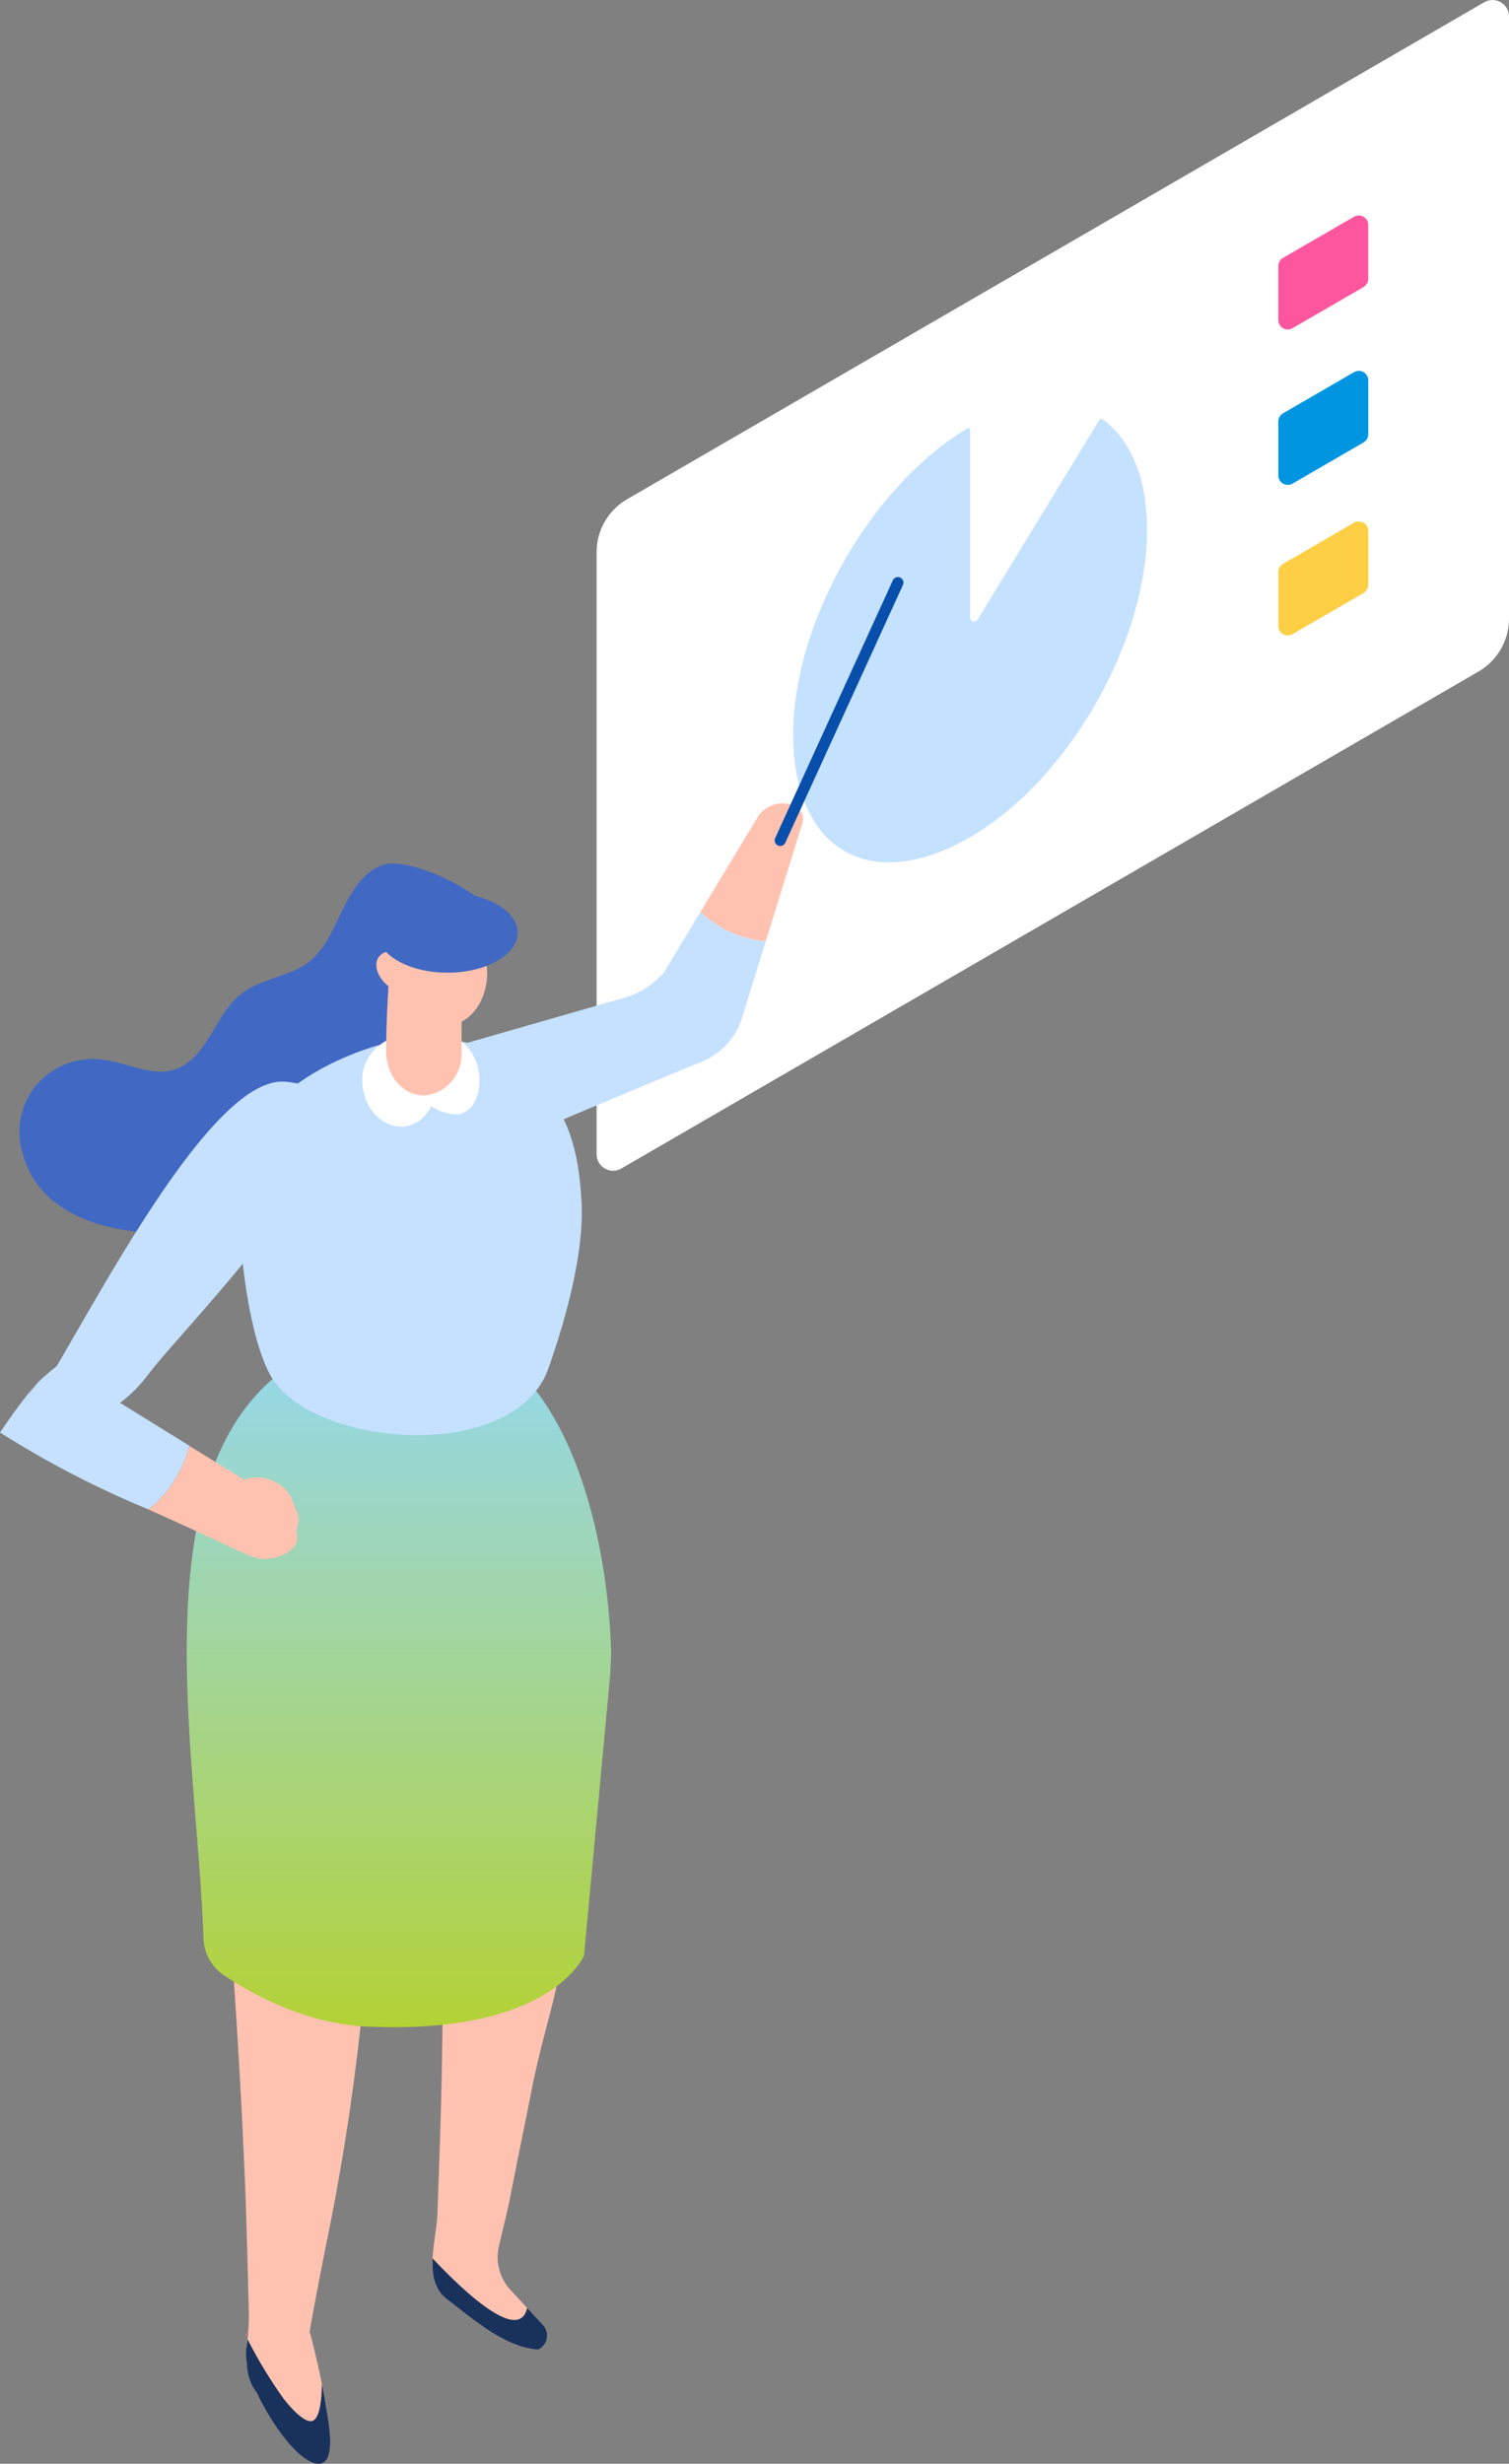 <svg xmlns="http://www.w3.org/2000/svg" xmlns:xlink="http://www.w3.org/1999/xlink" width="147" height="240" viewBox="0 0 147 240"><rect x="0" y="0" width="147" height="240" fill="#808080" stroke="none"/><defs><clipPath id="a"><rect width="147" height="240" fill="none"/></clipPath><linearGradient id="b" x1="0.5" x2="0.5" y2="1" gradientUnits="objectBoundingBox"><stop offset="0" stop-color="#93d8f9"/><stop offset="1" stop-color="#b4d233"/></linearGradient></defs><g transform="translate(0 0)"><g clip-path="url(#a)"><path d="M86.47.219,2.977,48.627A5.982,5.982,0,0,0,0,53.8l0,58.627a1.607,1.607,0,0,0,2.41,1.4L85.907,65.419a5.981,5.981,0,0,0,2.975-5.177V1.617A1.608,1.608,0,0,0,86.47.219" transform="translate(58.118 0)" fill="#fff"/><path d="M52.64,26.335l-11.887,19.5a.393.393,0,0,1-.729-.207V27.357a.176.176,0,0,0-.265-.152c-9.4,5.612-16.969,18.887-16.969,29.82,0,11.261,7.522,15.621,17.234,9.99C49.543,61.5,57.258,48.077,57.258,37.039c0-5.1-1.651-8.8-4.364-10.758a.177.177,0,0,0-.254.053" transform="translate(54.481 14.533)" fill="#c4e1ff"/><path d="M17.161,20.483l-6.914,4.008a.923.923,0,0,1-1.385-.8V18.443a.927.927,0,0,1,.461-.8l6.914-4.008a.923.923,0,0,1,1.385.8V19.68a.928.928,0,0,1-.461.8" transform="translate(115.667 7.479)" fill="#fd569e"/><path d="M17.161,30.228l-6.914,4.008a.923.923,0,0,1-1.385-.8V28.187a.922.922,0,0,1,.461-.8l6.914-4.008a.921.921,0,0,1,1.385.8v5.247a.93.93,0,0,1-.461.8" transform="translate(115.667 12.874)" fill="#0095e0"/><path d="M17.161,39.666l-6.914,4.008a.923.923,0,0,1-1.385-.8V37.626a.927.927,0,0,1,.461-.8l6.914-4.008a.923.923,0,0,1,1.385.8v5.245a.928.928,0,0,1-.461.8" transform="translate(115.667 18.1)" fill="#fecf44"/><path d="M74.134,63.042a8.1,8.1,0,0,1-4,2.526L46.8,72.28a39.888,39.888,0,0,0,2.047,4.837,18.982,18.982,0,0,0,.948,1.669c.045.07.094.14.139.21a.185.185,0,0,1-.029-.059c.02.025.1.14.274.415.029.036.056.071.08.1.33.34.673.667,1.018.991.484.162.574.306.453.292a.264.264,0,0,0,.045.025c.121.05.271.11.405.176a4.83,4.83,0,0,1,1.137.235c.251.02.76.07,1.119.07.395,0,.8-.045,1.193-.034h.04c.045,0,.085-.016.124-.02.9-.732,21.583-9.248,21.583-9.248a6.957,6.957,0,0,0,4.222-4.06l2.435-7.849a10.372,10.372,0,0,1-6.359-2.853Z" transform="translate(-9.435 31.655)" fill="#c5e1ff"/><path d="M52.781,50.388a.147.147,0,0,1-.045,0,2.9,2.9,0,0,0-2.605,1.137l-5.68,9.418a10.378,10.378,0,0,0,6.359,2.851l3.558-11.457c.309-.963-.395-1.826-1.587-1.945" transform="translate(23.787 27.889)" fill="#ffc2b0"/><path d="M82.509,176.484c.209,1.353,1.408,6.692-1.293,5.674-1.812-.682-4.137-4.071-5.415-6.8a4.678,4.678,0,0,1-.953-2.871,4.328,4.328,0,0,1,.036-1.975c.009-.117.014-.236.025-.351.065-.867.144-1.7.124-2.411-.074-2.977-.149-5.944-.238-8.917-.1-3.344-.251-6.7-.419-10.065-.22-4.4-.61-10.761-.914-15.192q-.494-7.106-1.058-14.215c-.139-1.714-.279-3.418-.413-5.132-.175-2.161-.34-4.311-.511-6.462a8.388,8.388,0,0,1,5.816-3.528,14.631,14.631,0,0,1,8.5,5.438,21.255,21.255,0,0,1,1.4,2.992,224.269,224.269,0,0,1-4.323,46.724c-.678,3.334-1.327,6.672-1.926,10.015.475,1.694.9,3.619,1.208,5.122.159.806.28,1.488.354,1.955" transform="translate(-50.789 57.714)" fill="#ffc2b0"/><path d="M63.924,164.457a4.72,4.72,0,0,0,1.123,4.29l1.621,1.749v.006l1.538,1.658a1.5,1.5,0,0,1-.37,2.351.208.208,0,0,1-.114.04c-3.229-.2-6.413-3.037-8.884-4.922-1.218-.932-1.453-2.405-1.378-3.954.011-.225.025-.451.051-.677.009-.115.019-.239.034-.356.13-1.173.35-2.331.385-3.283.1-2.967.214-5.94.3-8.906.105-3.344.166-6.707.2-10.076.051-4.4.051-10.781.015-15.217q-.06-7.127-.19-14.255c-.029-1.718-.063-3.432-.1-5.152q-.053-3.239-.11-6.476a8.4,8.4,0,0,1,6.02-3.168,14.637,14.637,0,0,1,8.155,5.96,20.991,20.991,0,0,1,1.213,3.067c-.5,9.428-1.652,21.719-3.384,29.778-1.228,5.7-1.966,7.5-2.9,12.17-.753,3.783-1.541,7.552-2.27,11.342Z" transform="translate(-15.318 54.322)" fill="#ffc2b0"/><path d="M108.67,57.971c-2.689-2.4-7.818-4.321-9.71-3.715-2.978.952-3.989,4.729-5.392,7.153-2.031,3.508-3.992,3.135-7.326,4.7-3.111,1.457-3.631,4.938-5.992,7.1-3.277,3-6.8-.628-10.672.057a7.061,7.061,0,0,0-5.929,8.6c2.079,9.76,16.794,9.257,23.716,6.769,6.668-2.394,11.5-7.15,12.631-14.253.308-1.948-.077-3.92.057-5.873.128-1.875,1.225-3.814,1.216-5.573-.288.286-.542.59-.851.855,2.9-1,6.749.993,9.232-1.434,1.368-1.338.633-2.946-.981-4.384" transform="translate(-61.569 29.978)" fill="#4168c3"/><path d="M97.871,114.949c-.292-12.583-5.158-33.556-21.058-31.6C49.4,86.71,57.486,121.779,58.162,142.723a4.471,4.471,0,0,0,1.946,3.578c2.684,1.808,7.926,4.754,13.926,5.032,18.1.841,21.2-6.929,21.2-6.929l2.477-26.562c.09-.963.135-1.928.161-2.893" transform="translate(-38.34 46.076)" fill="url(#b)"/><path d="M58.7,76.905c-.891,4.492.138,16.309,2.7,21.012,3.849,7.055,23.786,8.752,27.1-.662,1.671-4.737,3.466-11.159,3.227-16.091-.238-4.959-1.247-9.3-5.358-12.85-2.808-2.424-6.648-3.233-10.276-3.236-4.377,0-15.872,4.133-17.4,11.828" transform="translate(-35.072 36.032)" fill="#c5e1ff"/><path d="M72.173,64.727c-3.815-.573-8.3,1.586-7.169,6.042.849,3.339,4.788,4.562,6.555,1.189a4.449,4.449,0,0,0,2.635.806c1.589-.286,2.432-2.363,1.883-4.642a4.478,4.478,0,0,0-3.9-3.395" transform="translate(-29.537 35.788)" fill="#fff"/><path d="M73.984,61.642c-.5-1.967-1-3.968-1.15-4.579L65.97,58.151l-1.2,2.133c-.122,3.524-.43,7.052-.422,10.559,0,2.458,1.779,4.411,3.9,4.263a4.043,4.043,0,0,0,3.449-4.249V67.934c1.94-1.024,2.936-3.758,2.294-6.292" transform="translate(-26.73 31.595)" fill="#ffc2b0"/><path d="M72.76,63.259c-.568.8-1.982.766-3.159-.076s-1.676-2.172-1.106-2.974,1.982-.766,3.159.076,1.672,2.174,1.106,2.974" transform="translate(-31.6 33.016)" fill="#ffc2b0"/><path d="M76.071,59.866c0,2.15-3.054,3.894-6.824,3.894s-6.823-1.743-6.823-3.894,3.054-3.9,6.823-3.9,6.824,1.743,6.824,3.9" transform="translate(-25.65 30.99)" fill="#4168c3"/><path d="M70.955,150.434a.239.239,0,0,1-.114.04c-3.229-.2-6.414-3.037-8.885-4.924-1.218-.932-1.451-2.405-1.377-3.954,2.417,2.567,8.381,8.506,9.209,4.826l1.538,1.659a1.507,1.507,0,0,1-.37,2.352" transform="translate(-18.436 78.399)" fill="#19325c"/><path d="M79.447,146.607c-.015-.025-.029-.056-.045-.081.4-.57.244-.311.045.081" transform="translate(-55.499 80.945)" fill="#ff6e8b"/><path d="M80.691,158.666c-1.812-.682-4.137-4.071-5.415-6.8a4.658,4.658,0,0,1-.953-2.871,4.324,4.324,0,0,1,.034-1.975c.011-.115.015-.236.025-.351a45.472,45.472,0,0,0,3.444,5.694c.405.552,1.991,2.481,2.836,2.265.753-.2.933-2.015.969-3.589.159.806.278,1.488.354,1.955.209,1.353,1.406,6.692-1.293,5.674" transform="translate(-50.265 81.207)" fill="#19325c"/><path d="M100.393,68.021a11.254,11.254,0,0,0-1.295-.193c-7.876-.719-20.622,25.943-24.72,31.6-.11.152,5.782,4.28,11.385-3.126,3.8-5.025,25-26.072,14.63-28.279" transform="translate(-71.292 37.547)" fill="#c5e1ff"/><path d="M87.3,86.814a7.9,7.9,0,0,0-.565.583c-1.321,1.662-.715.8,0,0,.186-.235.408-.516.676-.858-.523.667-1.117,1.28-1.646,1.945-.944,1.187-1.819,2.425-2.667,3.682a93.7,93.7,0,0,0,14.473,7.5,11.783,11.783,0,0,0,3.968-6.215L88.789,85.565c-.511.4-1.012.814-1.493,1.249" transform="translate(-83.094 47.376)" fill="#c5e1ff"/><path d="M76.219,96.859c1.488.663,3,1.344,4.556,2.066l0,0,5.116,2.368a3.981,3.981,0,0,0,4.191-.5l.056-.045a1.5,1.5,0,0,0,.395-.493,1.567,1.567,0,0,0,.06-1.206l.145-.544a2.4,2.4,0,0,0-.278-1.883,3.5,3.5,0,0,0-1.985-2.481,3.565,3.565,0,0,0-2.952-.183l-5.336-3.306a11.788,11.788,0,0,1-3.97,6.215" transform="translate(-61.746 50.188)" fill="#ffc2b0"/><path d="M38.451,62.321h0a.543.543,0,0,1-.266-.721L49.637,36.51a.541.541,0,1,1,.982.452L39.169,62.054a.542.542,0,0,1-.718.267" transform="translate(37.331 20.039)" fill="#084fab"/></g></g></svg>